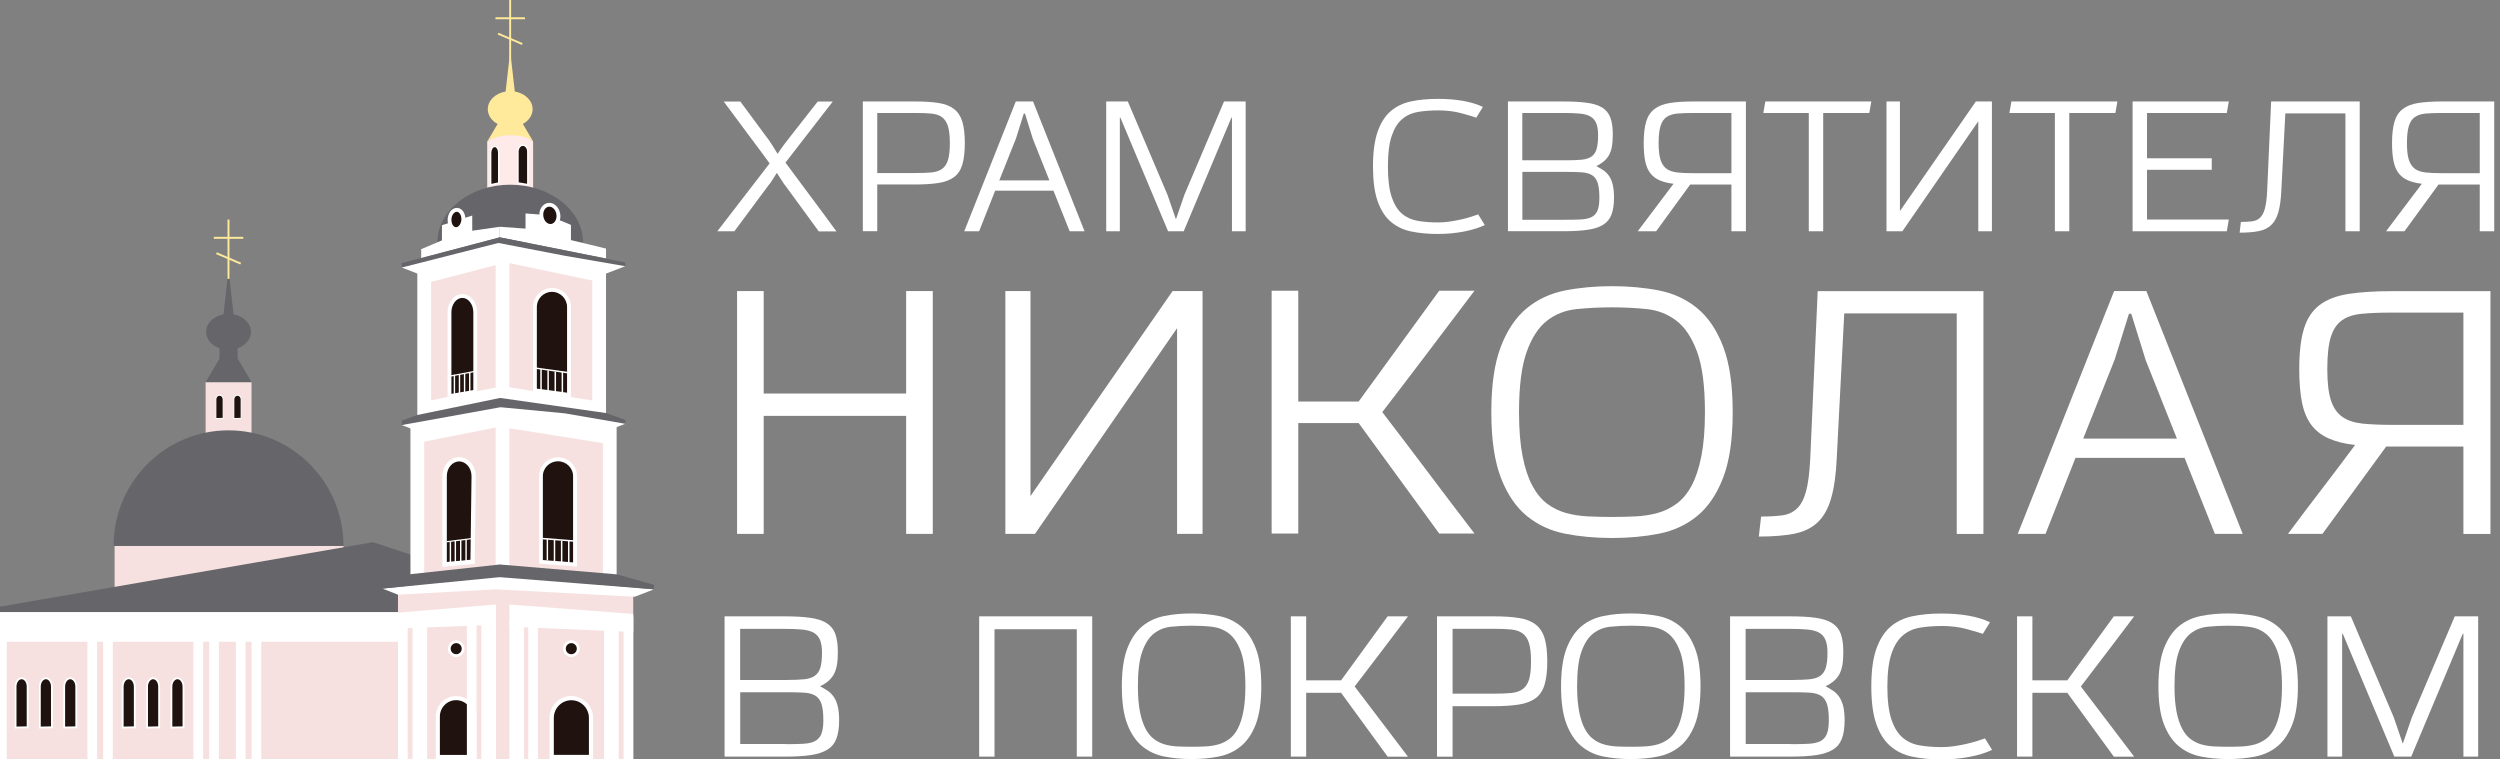 <svg width="237" height="72" viewBox="0 0 237 72" fill="none" xmlns="http://www.w3.org/2000/svg">
<rect x="0" y="0" width="237" height="72" fill="#808080" stroke="none"/>
<g clip-path="url(#clip0_665_3966)">
<path d="M32.562 51.752H10.864V56.572H32.562V51.752Z" fill="#F6E1E0"/>
<path d="M23.845 36.229H19.493V42.236H23.845V36.229Z" fill="#F6E1E0"/>
<path d="M32.562 51.752H10.769C10.769 45.697 15.65 40.796 21.665 40.796C27.68 40.796 32.562 45.704 32.562 51.752Z" fill="#65656A"/>
<path d="M37.728 58.033H-3V71.993H37.728V58.033Z" fill="#F6E1E0"/>
<path d="M-3 58.033L35.366 51.397L55.414 58.033H-3Z" fill="#65656A"/>
<path d="M50.54 19.422H46.188V13.407L48.422 11.742L50.54 13.407V19.422Z" fill="#FDEAE9"/>
<path d="M22.752 34.386L22.521 33.99V33.02C23.267 32.754 23.79 32.16 23.79 31.457C23.79 30.645 23.084 29.976 22.14 29.798L21.93 27.914L21.665 25.566L21.4 27.914L21.19 29.798C20.246 29.976 19.54 30.645 19.54 31.457C19.54 32.153 20.063 32.754 20.81 33.02V33.99L20.579 34.386L19.493 36.229H23.845L22.758 34.386H22.752Z" fill="#65656A"/>
<path d="M49.223 9.53H47.512V12.465H49.223V9.53Z" fill="#F9B233"/>
<path d="M21.753 20.814H21.57V26.439H21.753V20.814Z" fill="#FFEA9B"/>
<path d="M23.064 22.453H20.267V22.637H23.064V22.453Z" fill="#FFEA9B"/>
<path d="M20.555 23.919L20.483 24.089L22.782 25.074L22.854 24.905L20.555 23.919Z" fill="#FFEA9B"/>
<path d="M48.455 0H48.272V5.625H48.455V0Z" fill="#FFEA9B"/>
<path d="M49.766 1.638H46.969V1.823H49.766V1.638Z" fill="#FFEA9B"/>
<path d="M47.254 3.106L47.182 3.275L49.48 4.261L49.552 4.091L47.254 3.106Z" fill="#FFEA9B"/>
<path d="M60.031 55.76H37.728V71.993H60.031V55.76Z" fill="#F6E1E0"/>
<path d="M49.562 11.755C50.119 11.448 50.492 10.929 50.492 10.349C50.492 9.53 49.766 8.84 48.802 8.677L48.632 7.182L48.367 4.833L48.102 7.182L47.933 8.677C46.969 8.84 46.242 9.523 46.242 10.349C46.242 10.936 46.609 11.448 47.172 11.755L46.195 13.407C46.195 13.407 46.928 12.82 48.496 12.82C49.888 12.82 50.547 13.407 50.547 13.407L49.569 11.755H49.562Z" fill="#FFEA9B"/>
<path d="M56.562 39.342L46.48 38.038L40.213 39.342V25.374L46.812 22.992L56.562 25.374V39.342Z" fill="#F6E1E0"/>
<path d="M57.451 54.858H46.48H39.711V40.297L46.765 38.208L57.451 40.297V54.858Z" fill="#F6E1E0"/>
<path d="M55.279 22.992H41.463C41.463 19.968 44.559 17.51 48.367 17.51C52.176 17.51 55.272 19.961 55.272 22.992H55.279Z" fill="#65656A"/>
<path d="M53.941 37.437L50.716 37.007V29.109C50.716 28.214 51.436 27.484 52.332 27.484C53.221 27.484 53.948 28.207 53.948 29.109V37.437H53.941Z" fill="#20120F"/>
<path d="M54.124 37.649L50.533 37.164V29.109C50.533 28.112 51.341 27.3 52.332 27.3C53.323 27.3 54.131 28.112 54.131 29.109V37.649H54.124ZM50.9 36.843L53.758 37.225V29.109C53.758 28.317 53.12 27.668 52.325 27.668C51.531 27.668 50.893 28.31 50.893 29.109V36.843H50.9Z" fill="white"/>
<path d="M54.511 53.514L51.287 53.261V45.137C51.287 44.257 52.006 43.54 52.903 43.54C53.792 43.54 54.518 44.257 54.518 45.137V53.514H54.511Z" fill="#20120F"/>
<path d="M54.695 53.712L51.103 53.432V45.137C51.103 44.154 51.911 43.356 52.902 43.356C53.894 43.356 54.702 44.154 54.702 45.137V53.712H54.695ZM51.47 53.09L54.328 53.316V45.144C54.328 44.366 53.69 43.731 52.896 43.731C52.101 43.731 51.463 44.366 51.463 45.144V53.097L51.47 53.09Z" fill="white"/>
<path d="M42.61 37.546L45.047 37.137V29.607C45.047 28.754 44.504 28.057 43.825 28.057C43.153 28.057 42.603 28.747 42.603 29.607V37.546H42.61Z" fill="#20120F"/>
<path d="M42.434 37.758V29.607C42.434 28.658 43.058 27.88 43.832 27.88C44.606 27.88 45.231 28.651 45.231 29.607V37.287L42.434 37.758ZM43.832 28.242C43.262 28.242 42.793 28.856 42.793 29.607V37.335L44.871 36.98V29.607C44.871 28.856 44.402 28.242 43.832 28.242Z" fill="white"/>
<path d="M46.52 17.51L47.274 17.353V14.479C47.274 14.152 47.104 13.885 46.894 13.885C46.683 13.885 46.514 14.152 46.514 14.479V17.51H46.52Z" fill="#20120F"/>
<path d="M46.459 17.585V14.479C46.459 14.111 46.65 13.824 46.901 13.824C47.152 13.824 47.342 14.111 47.342 14.479V17.401L46.459 17.585ZM46.901 13.947C46.731 13.947 46.582 14.186 46.582 14.472V17.428L47.213 17.299V14.472C47.213 14.186 47.071 13.947 46.894 13.947H46.901Z" fill="white"/>
<path d="M20.463 39.676L21.156 39.662V37.84C21.156 37.635 21 37.464 20.81 37.464C20.619 37.464 20.463 37.635 20.463 37.84V39.676Z" fill="#20120F"/>
<path d="M20.416 39.724V37.84C20.416 37.608 20.593 37.416 20.81 37.416C21.027 37.416 21.204 37.608 21.204 37.84V39.71L20.416 39.724ZM20.81 37.512C20.647 37.512 20.511 37.662 20.511 37.84V39.628L21.108 39.615V37.84C21.108 37.662 20.973 37.512 20.81 37.512Z" fill="white"/>
<path d="M22.168 39.676L22.86 39.662V37.84C22.86 37.635 22.704 37.464 22.514 37.464C22.324 37.464 22.168 37.635 22.168 37.84V39.676Z" fill="#20120F"/>
<path d="M22.12 39.724V37.84C22.12 37.608 22.297 37.416 22.514 37.416C22.731 37.416 22.908 37.608 22.908 37.84V39.71L22.12 39.724ZM22.514 37.512C22.351 37.512 22.215 37.662 22.215 37.84V39.628L22.813 39.615V37.84C22.813 37.662 22.677 37.512 22.514 37.512Z" fill="white"/>
<path d="M1.481 68.976L2.628 68.948V65.091C2.628 64.654 2.37 64.3 2.058 64.3C1.739 64.3 1.488 64.654 1.488 65.091V68.976H1.481Z" fill="#20120F"/>
<path d="M1.393 69.064V65.091C1.393 64.607 1.691 64.211 2.051 64.211C2.411 64.211 2.71 64.607 2.71 65.091V69.03L1.386 69.058L1.393 69.064ZM2.051 64.388C1.786 64.388 1.562 64.702 1.562 65.091V68.88L2.533 68.86V65.091C2.533 64.702 2.316 64.388 2.044 64.388H2.051Z" fill="white"/>
<path d="M3.782 68.976L4.93 68.948V65.091C4.93 64.654 4.672 64.3 4.36 64.3C4.04 64.3 3.789 64.654 3.789 65.091V68.976H3.782Z" fill="#20120F"/>
<path d="M3.694 69.064V65.091C3.694 64.607 3.993 64.211 4.353 64.211C4.713 64.211 5.011 64.607 5.011 65.091V69.03L3.687 69.058L3.694 69.064ZM4.353 64.388C4.088 64.388 3.864 64.702 3.864 65.091V68.88L4.835 68.86V65.091C4.835 64.702 4.617 64.388 4.346 64.388H4.353Z" fill="white"/>
<path d="M6.091 68.976L7.238 68.948V65.091C7.238 64.654 6.98 64.3 6.668 64.3C6.349 64.3 6.098 64.654 6.098 65.091V68.976H6.091Z" fill="#20120F"/>
<path d="M6.003 69.064V65.091C6.003 64.607 6.301 64.211 6.661 64.211C7.021 64.211 7.32 64.607 7.32 65.091V69.03L5.996 69.058L6.003 69.064ZM6.661 64.388C6.396 64.388 6.172 64.702 6.172 65.091V68.88L7.143 68.86V65.091C7.143 64.702 6.926 64.388 6.654 64.388H6.661Z" fill="white"/>
<path d="M11.638 68.976L12.785 68.948V65.091C12.785 64.654 12.527 64.3 12.215 64.3C11.896 64.3 11.644 64.654 11.644 65.091V68.976H11.638Z" fill="#20120F"/>
<path d="M11.549 69.064V65.091C11.549 64.607 11.848 64.211 12.208 64.211C12.568 64.211 12.866 64.607 12.866 65.091V69.03L11.543 69.058L11.549 69.064ZM12.208 64.388C11.943 64.388 11.719 64.702 11.719 65.091V68.88L12.69 68.86V65.091C12.69 64.702 12.473 64.388 12.201 64.388H12.208Z" fill="white"/>
<path d="M13.946 68.976L15.093 68.948V65.091C15.093 64.654 14.835 64.3 14.523 64.3C14.204 64.3 13.953 64.654 13.953 65.091V68.976H13.946Z" fill="#20120F"/>
<path d="M13.858 69.064V65.091C13.858 64.607 14.156 64.211 14.516 64.211C14.876 64.211 15.175 64.607 15.175 65.091V69.03L13.851 69.058L13.858 69.064ZM14.516 64.388C14.251 64.388 14.027 64.702 14.027 65.091V68.88L14.998 68.86V65.091C14.998 64.702 14.781 64.388 14.509 64.388H14.516Z" fill="white"/>
<path d="M16.254 68.976L17.402 68.948V65.091C17.402 64.654 17.144 64.3 16.831 64.3C16.512 64.3 16.261 64.654 16.261 65.091V68.976H16.254Z" fill="#20120F"/>
<path d="M16.166 69.064V65.091C16.166 64.607 16.465 64.211 16.825 64.211C17.184 64.211 17.483 64.607 17.483 65.091V69.03L16.159 69.058L16.166 69.064ZM16.825 64.388C16.56 64.388 16.336 64.702 16.336 65.091V68.88L17.307 68.86V65.091C17.307 64.702 17.089 64.388 16.818 64.388H16.825Z" fill="white"/>
<path d="M50.037 17.51L49.093 17.346V14.377C49.093 14.042 49.304 13.769 49.569 13.769C49.827 13.769 50.044 14.042 50.044 14.377V17.51H50.037Z" fill="#20120F"/>
<path d="M50.112 17.592L49.026 17.408V14.377C49.026 14.001 49.27 13.694 49.569 13.694C49.868 13.694 50.112 14.001 50.112 14.377V17.592ZM49.169 17.285L49.97 17.421V14.37C49.97 14.07 49.786 13.831 49.569 13.831C49.352 13.831 49.169 14.076 49.169 14.37V17.285Z" fill="white"/>
<path d="M42.148 53.514L44.803 53.261L44.905 45.151C44.905 44.264 44.287 43.547 43.526 43.547C42.766 43.547 42.148 44.264 42.148 45.151V53.52V53.514Z" fill="#20120F"/>
<path d="M41.938 53.739V45.144C41.938 44.148 42.651 43.335 43.526 43.335C44.402 43.335 45.108 44.148 45.108 45.144L45.007 53.445L41.938 53.739ZM43.526 43.745C42.882 43.745 42.359 44.373 42.359 45.137V53.275L44.599 53.063L44.701 45.137C44.701 44.373 44.178 43.745 43.533 43.745H43.526Z" fill="white"/>
<path d="M48.292 23.449H46.989V54.858H48.292V23.449Z" fill="white"/>
<path d="M57.451 24.774H56.148V39.505H57.451V24.774Z" fill="white"/>
<path d="M40.865 25.675H39.562V40.407H40.865V25.675Z" fill="white"/>
<path d="M40.213 40.407H38.91V55.138H40.213V40.407Z" fill="white"/>
<path d="M38.645 58.613H37.728V72H38.645V58.613Z" fill="white"/>
<path d="M0.639 58.613H-0.277V72H0.639V58.613Z" fill="white"/>
<path d="M9.207 58.613H8.29V72H9.207V58.613Z" fill="white"/>
<path d="M10.694 58.613H9.777V72H10.694V58.613Z" fill="white"/>
<path d="M19.255 58.613H18.338V72H19.255V58.613Z" fill="white"/>
<path d="M20.749 58.613H19.832V72H20.749V58.613Z" fill="white"/>
<path d="M23.281 58.613H22.364V72H23.281V58.613Z" fill="white"/>
<path d="M24.768 58.613H23.851V72H24.768V58.613Z" fill="white"/>
<path d="M40.492 58.709H39.107V72H40.492V58.709Z" fill="white"/>
<path d="M50.995 58.033H50.078V71.993H50.995V58.033Z" fill="white"/>
<path d="M60.031 58.463H59.114V71.993H60.031V58.463Z" fill="white"/>
<path d="M58.456 40.407H57.153V55.138H58.456V40.407Z" fill="white"/>
<path d="M49.82 21.674V20.234L50.988 20.323C50.988 20.323 51.545 20.37 53.262 20.958L54.125 21.319V22.76L57.451 23.565V24.501L47.39 22.507V21.497L49.82 21.674Z" fill="white"/>
<path d="M44.769 21.872V20.432L41.897 21.347V22.787L39.928 23.62V24.48L47.383 22.5V21.497L44.769 21.872Z" fill="white"/>
<path d="M38.088 25.361V24.938L47.383 22.5L59.277 24.883V25.238L57.628 25.443L47.484 23.101L39.181 25.245L38.088 25.361Z" fill="#65656A"/>
<path d="M47.247 23.033L53.547 24.248L59.277 25.238L57.451 25.934L47.193 24.043L39.562 25.934L38.088 25.361L47.247 23.033Z" fill="white"/>
<path d="M52.29 21.423C52.73 21.352 53.017 20.848 52.929 20.297C52.842 19.746 52.413 19.357 51.973 19.428C51.532 19.499 51.246 20.003 51.334 20.554C51.421 21.105 51.849 21.494 52.29 21.423Z" fill="#20120F"/>
<path d="M52.183 21.613C51.959 21.613 51.742 21.524 51.558 21.354C51.348 21.162 51.205 20.889 51.151 20.575C51.096 20.261 51.151 19.961 51.293 19.715C51.443 19.456 51.674 19.285 51.938 19.244C52.21 19.196 52.481 19.285 52.699 19.49C52.909 19.681 53.052 19.954 53.106 20.268C53.16 20.582 53.106 20.883 52.964 21.128C52.814 21.388 52.583 21.558 52.319 21.599C52.271 21.606 52.23 21.613 52.183 21.613ZM52.074 19.599C52.074 19.599 52.027 19.599 51.999 19.599C51.843 19.626 51.701 19.729 51.612 19.893C51.511 20.07 51.477 20.289 51.511 20.514C51.545 20.739 51.646 20.937 51.796 21.074C51.932 21.197 52.101 21.258 52.258 21.231C52.414 21.203 52.556 21.101 52.645 20.937C52.746 20.76 52.78 20.541 52.746 20.316C52.712 20.091 52.611 19.893 52.461 19.756C52.346 19.647 52.21 19.592 52.074 19.592V19.599Z" fill="white"/>
<path d="M43.248 62.149C43.608 62.149 43.9 61.856 43.9 61.494C43.9 61.132 43.608 60.839 43.248 60.839C42.888 60.839 42.597 61.132 42.597 61.494C42.597 61.856 42.888 62.149 43.248 62.149Z" fill="#20120F"/>
<path d="M43.248 62.286C42.814 62.286 42.461 61.931 42.461 61.494C42.461 61.057 42.814 60.702 43.248 60.702C43.683 60.702 44.036 61.057 44.036 61.494C44.036 61.931 43.683 62.286 43.248 62.286ZM43.248 60.968C42.963 60.968 42.725 61.2 42.725 61.494C42.725 61.788 42.956 62.02 43.248 62.02C43.54 62.02 43.771 61.788 43.771 61.494C43.771 61.2 43.54 60.968 43.248 60.968Z" fill="white"/>
<path d="M54.165 62.149C54.525 62.149 54.817 61.856 54.817 61.494C54.817 61.132 54.525 60.839 54.165 60.839C53.805 60.839 53.513 61.132 53.513 61.494C53.513 61.856 53.805 62.149 54.165 62.149Z" fill="#20120F"/>
<path d="M54.158 62.286C53.724 62.286 53.371 61.931 53.371 61.494C53.371 61.057 53.724 60.702 54.158 60.702C54.593 60.702 54.946 61.057 54.946 61.494C54.946 61.931 54.593 62.286 54.158 62.286ZM54.158 60.968C53.873 60.968 53.636 61.2 53.636 61.494C53.636 61.788 53.867 62.02 54.158 62.02C54.45 62.02 54.681 61.788 54.681 61.494C54.681 61.2 54.45 60.968 54.158 60.968Z" fill="white"/>
<path d="M43.922 20.857C43.958 20.353 43.693 19.924 43.33 19.898C42.967 19.871 42.644 20.259 42.608 20.763C42.572 21.267 42.837 21.696 43.2 21.722C43.563 21.748 43.886 21.361 43.922 20.857Z" fill="#20120F"/>
<path d="M43.241 21.907C43.241 21.907 43.207 21.907 43.194 21.907C42.956 21.893 42.753 21.75 42.61 21.517C42.481 21.306 42.42 21.033 42.44 20.746C42.461 20.466 42.562 20.2 42.719 20.009C42.895 19.797 43.119 19.695 43.357 19.708C43.825 19.742 44.158 20.248 44.117 20.869C44.097 21.149 43.995 21.415 43.839 21.606C43.676 21.804 43.472 21.907 43.255 21.907H43.241ZM42.8 20.773C42.786 20.978 42.827 21.176 42.916 21.326C42.963 21.401 43.065 21.531 43.214 21.538C43.364 21.552 43.486 21.436 43.54 21.367C43.649 21.238 43.723 21.046 43.737 20.842C43.764 20.446 43.574 20.098 43.316 20.077C43.16 20.077 43.044 20.179 42.99 20.248C42.882 20.377 42.807 20.575 42.793 20.773H42.8Z" fill="white"/>
<path d="M47.502 38.927L38.974 40.607L39.256 42.054L47.784 40.374L47.502 38.927Z" fill="white"/>
<path d="M58.028 40.448L48.097 38.867L47.835 40.525L57.766 42.107L58.028 40.448Z" fill="white"/>
<path d="M60.031 59.91L48.292 59.412V57.309L60.031 58.203V59.91Z" fill="white"/>
<path d="M37.763 59.583L47.016 59.227V57.309L37.708 58.081L37.763 59.583Z" fill="white"/>
<path d="M57.426 38.17L47.495 36.588L47.233 38.247L57.164 39.828L57.426 38.17Z" fill="white"/>
<path d="M40.127 39.804L48.035 38.246L47.714 36.598L39.805 38.157L40.127 39.804Z" fill="white"/>
<path d="M47.98 23.348L39.566 25.536L39.934 26.964L48.347 24.776L47.98 23.348Z" fill="white"/>
<path d="M57.316 25.626L48.092 23.688L47.85 24.851L57.075 26.789L57.316 25.626Z" fill="white"/>
<path d="M38.088 40.297V39.874L39.562 39.342L47.41 37.724L57.451 39.157L59.277 39.819V40.175L57.628 40.379L47.335 39.021L39.181 40.181L38.088 40.297Z" fill="#65656A"/>
<path d="M47.444 38.604L53.547 39.185L59.277 40.175L57.451 40.871L47.247 39.342L39.562 40.871L38.088 40.297L47.444 38.604Z" fill="white"/>
<path d="M47.267 54.551L62 55.869L60.174 56.572L46.989 55.869L37.728 56.374L36.255 55.8L47.267 54.551Z" fill="white"/>
<path d="M53.934 35.416L50.703 34.959L50.723 34.822L53.948 35.273L53.934 35.416Z" fill="white"/>
<path d="M51.361 34.986H51.219V37.096H51.361V34.986Z" fill="white"/>
<path d="M52.033 35.116H51.891V37.225H52.033V35.116Z" fill="white"/>
<path d="M52.712 35.225H52.57V37.335H52.712V35.225Z" fill="white"/>
<path d="M53.384 35.225H53.242V37.335H53.384V35.225Z" fill="white"/>
<path d="M42.434 35.758L42.413 35.635L45.224 35.109L45.244 35.225L42.434 35.758Z" fill="white"/>
<path d="M44.599 35.3H44.464V37.546H44.599V35.3Z" fill="white"/>
<path d="M43.628 35.471H43.493V37.833H43.628V35.471Z" fill="white"/>
<path d="M44.11 35.444H43.975V37.806H44.11V35.444Z" fill="white"/>
<path d="M43.146 35.526H43.011V37.772H43.146V35.526Z" fill="white"/>
<path d="M42.366 51.411L42.352 51.295L44.674 51.008L44.688 51.124L42.366 51.411Z" fill="white"/>
<path d="M44.252 51.124H44.117V53.37H44.252V51.124Z" fill="white"/>
<path d="M43.743 51.206H43.608V53.438H43.743V51.206Z" fill="white"/>
<path d="M43.234 51.261H43.099V53.473H43.234V51.261Z" fill="white"/>
<path d="M42.766 51.336H42.63V53.514H42.766V51.336Z" fill="white"/>
<path d="M51.317 50.975L51.306 51.118L54.555 51.371L54.566 51.228L51.317 50.975Z" fill="white"/>
<path d="M51.958 51.09H51.823V53.124H51.958V51.09Z" fill="white"/>
<path d="M52.637 51.152H52.495V53.261H52.637V51.152Z" fill="white"/>
<path d="M53.316 51.261H53.174V53.37H53.316V51.261Z" fill="white"/>
<path d="M53.988 51.261H53.846V53.37H53.988V51.261Z" fill="white"/>
<path d="M36.255 55.8V55.343L38.951 54.428L47.383 53.514L58.476 54.449L62 55.439V55.869L47.362 54.715L36.255 55.8Z" fill="#65656A"/>
<path d="M43.248 66.184C44.205 66.184 44.979 66.962 44.979 67.925V71.768H41.51V67.925C41.51 66.962 42.284 66.184 43.241 66.184H43.248Z" fill="#20120F"/>
<path d="M45.176 71.966H41.313V67.925C41.313 66.853 42.182 65.986 43.241 65.986C44.3 65.986 45.169 66.86 45.169 67.925V71.966H45.176ZM41.707 71.57H44.782V67.925C44.782 67.071 44.09 66.375 43.241 66.375C42.393 66.375 41.7 67.071 41.7 67.925V71.57H41.707Z" fill="white"/>
<path d="M54.165 66.184C55.197 66.184 56.032 67.023 56.032 68.061V71.775H52.305V68.061C52.305 67.023 53.14 66.184 54.172 66.184H54.165Z" fill="#20120F"/>
<path d="M56.229 71.973H52.095V68.061C52.095 66.914 53.025 65.986 54.158 65.986C55.292 65.986 56.222 66.921 56.222 68.061V71.973H56.229ZM52.502 71.563H55.829V68.054C55.829 67.133 55.082 66.382 54.165 66.382C53.249 66.382 52.502 67.133 52.502 68.054V71.563Z" fill="white"/>
<path d="M45.176 58.613H44.26V72H45.176V58.613Z" fill="white"/>
<path d="M47.016 58.709H45.631V72H47.016V58.709Z" fill="white"/>
<path d="M49.678 58.709H48.292V72H49.678V58.709Z" fill="white"/>
<path d="M58.653 58.709H57.268V72H58.653V58.709Z" fill="white"/>
<path d="M37.728 58.033H-3V60.839H37.728V58.033Z" fill="white"/>
<path d="M77.615 21.927L74.367 17.483V17.503L73.643 16.391C73.453 16.684 73.298 16.93 73.176 17.128C73.054 17.326 72.946 17.476 72.844 17.578L69.617 21.927H68L72.96 15.489C72.628 15.039 72.283 14.568 71.918 14.07C71.552 13.571 71.173 13.073 70.794 12.568C70.415 12.063 70.043 11.557 69.671 11.052C69.306 10.547 68.947 10.069 68.609 9.625H70.185L72.52 12.786C72.77 13.107 73 13.428 73.196 13.742C73.392 14.063 73.568 14.343 73.717 14.588C73.859 14.356 74.042 14.09 74.279 13.776C74.516 13.462 74.732 13.182 74.935 12.923L77.52 9.625H78.947L74.462 15.414C75.246 16.473 76.052 17.558 76.877 18.664C77.703 19.77 78.508 20.855 79.293 21.934H77.621L77.615 21.927Z" fill="white"/>
<path d="M81.796 21.927V9.619H86.715C87.615 9.619 88.366 9.666 88.975 9.762C89.584 9.858 90.071 10.049 90.436 10.329C90.802 10.608 91.065 11.011 91.228 11.523C91.383 12.042 91.465 12.725 91.465 13.564C91.465 14.404 91.383 15.087 91.228 15.606C91.072 16.124 90.808 16.52 90.436 16.793C90.064 17.067 89.584 17.251 88.975 17.346C88.366 17.442 87.615 17.49 86.715 17.49H83.163V21.92H81.796V21.927ZM90.044 13.51C90.044 12.848 89.983 12.322 89.861 11.947C89.739 11.571 89.55 11.291 89.293 11.1C89.035 10.916 88.697 10.806 88.278 10.765C87.858 10.725 87.351 10.711 86.755 10.711H83.163V16.404H86.755C87.351 16.404 87.858 16.384 88.278 16.35C88.697 16.309 89.035 16.206 89.293 16.022C89.55 15.845 89.739 15.571 89.861 15.196C89.983 14.827 90.044 14.302 90.044 13.626V13.51Z" fill="white"/>
<path d="M101.404 21.927L99.868 18.077H94.34L92.818 21.927H91.41L96.296 9.619H97.933L102.818 21.927H101.411H101.404ZM97.892 13.093L97.168 10.772H97.053L96.329 13.093L94.733 17.101H99.482L97.885 13.093H97.892Z" fill="white"/>
<path d="M116.79 21.927V11.155H116.736L112.216 21.927H110.734L106.214 11.155H106.16V21.927H104.868V9.619H106.918L110.68 18.473L111.478 20.794L112.277 18.473L116.039 9.619H118.089V21.927H116.797H116.79Z" fill="white"/>
<path d="M140.769 21.333C140.234 21.586 139.578 21.791 138.8 21.948C138.022 22.098 137.189 22.18 136.303 22.18C135.362 22.18 134.517 22.098 133.766 21.941C133.015 21.784 132.372 21.47 131.837 21.012C131.303 20.555 130.897 19.906 130.599 19.067C130.302 18.227 130.159 17.135 130.159 15.776C130.159 14.418 130.308 13.325 130.599 12.486C130.89 11.646 131.303 10.998 131.837 10.54C132.372 10.083 133.015 9.769 133.766 9.612C134.517 9.455 135.362 9.373 136.303 9.373C138.076 9.373 139.503 9.626 140.579 10.137L139.95 11.155C139.584 11.025 139.084 10.882 138.448 10.711C137.812 10.547 137.108 10.465 136.337 10.465C135.653 10.465 135.017 10.513 134.436 10.608C133.854 10.704 133.346 10.929 132.927 11.291C132.5 11.646 132.169 12.185 131.932 12.895C131.689 13.605 131.574 14.568 131.574 15.783C131.574 16.998 131.695 17.981 131.932 18.684C132.176 19.394 132.507 19.927 132.927 20.275C133.353 20.63 133.854 20.848 134.436 20.944C135.017 21.04 135.653 21.087 136.337 21.087C136.716 21.087 137.095 21.06 137.473 20.999C137.852 20.937 138.211 20.876 138.536 20.801C138.867 20.726 139.172 20.644 139.449 20.555C139.727 20.466 139.957 20.391 140.133 20.323L140.762 21.34L140.769 21.333Z" fill="white"/>
<path d="M142.954 21.927V9.619H148.177C149.077 9.619 149.828 9.66 150.437 9.742C151.046 9.823 151.527 9.98 151.892 10.199C152.25 10.424 152.508 10.738 152.663 11.148C152.812 11.557 152.893 12.09 152.893 12.738C152.893 13.223 152.859 13.626 152.799 13.947C152.738 14.268 152.636 14.541 152.501 14.759C152.366 14.977 152.203 15.169 152.007 15.326C151.811 15.476 151.587 15.619 151.33 15.749C151.581 15.879 151.817 16.015 152.027 16.159C152.237 16.309 152.413 16.493 152.562 16.712C152.704 16.937 152.819 17.21 152.893 17.538C152.968 17.865 153.008 18.261 153.008 18.732C153.008 19.381 152.927 19.92 152.771 20.336C152.616 20.753 152.352 21.074 151.98 21.306C151.614 21.538 151.127 21.695 150.518 21.784C149.909 21.872 149.158 21.92 148.259 21.92H142.961L142.954 21.927ZM148.522 15.196C149.077 15.196 149.551 15.175 149.93 15.141C150.309 15.107 150.62 15.005 150.85 14.855C151.087 14.704 151.249 14.466 151.351 14.145C151.452 13.824 151.499 13.38 151.499 12.8C151.499 12.329 151.439 11.953 151.317 11.667C151.195 11.387 151.006 11.175 150.748 11.032C150.491 10.888 150.153 10.8 149.734 10.765C149.314 10.725 148.807 10.711 148.211 10.711H144.314V15.196H148.516H148.522ZM148.292 20.835C148.888 20.835 149.395 20.828 149.821 20.807C150.248 20.787 150.593 20.712 150.857 20.589C151.121 20.466 151.317 20.255 151.439 19.968C151.56 19.681 151.621 19.271 151.621 18.753C151.621 18.125 151.567 17.647 151.452 17.312C151.337 16.978 151.154 16.739 150.911 16.595C150.66 16.452 150.342 16.363 149.95 16.336C149.558 16.309 149.084 16.295 148.522 16.295H144.321V20.835H148.292Z" fill="white"/>
<path d="M164.138 21.927V17.497H160.228L157 21.927H155.255C155.823 21.162 156.391 20.412 156.953 19.674C157.514 18.937 158.083 18.186 158.651 17.421C158.117 17.36 157.67 17.244 157.311 17.087C156.953 16.93 156.662 16.698 156.439 16.404C156.215 16.111 156.06 15.735 155.965 15.271C155.87 14.814 155.823 14.24 155.823 13.564C155.823 12.718 155.904 12.042 156.06 11.523C156.215 11.004 156.479 10.608 156.851 10.329C157.217 10.049 157.704 9.858 158.313 9.762C158.922 9.666 159.673 9.619 160.573 9.619H165.512V21.927H164.145H164.138ZM164.138 10.711H160.525C159.93 10.711 159.422 10.731 159.003 10.765C158.583 10.806 158.245 10.916 157.988 11.093C157.731 11.271 157.541 11.551 157.42 11.94C157.298 12.322 157.237 12.868 157.237 13.571C157.237 14.274 157.298 14.773 157.42 15.155C157.541 15.53 157.731 15.81 157.988 16.002C158.245 16.186 158.583 16.302 159.003 16.35C159.422 16.398 159.93 16.418 160.525 16.418H164.138V10.725V10.711Z" fill="white"/>
<path d="M171.473 21.927V10.711H167.163L167.352 9.619H177.4L177.21 10.711H172.839V21.927H171.473Z" fill="white"/>
<path d="M187.542 21.927V11.496L180.343 21.927H178.841V9.619H180.113V20.009L187.312 9.619H188.834V21.927H187.542Z" fill="white"/>
<path d="M194.802 21.927V10.711H190.492L190.681 9.619H200.729L200.539 10.711H196.169V21.927H194.802Z" fill="white"/>
<path d="M202.17 21.927V9.619H211.291L211.101 10.711H203.537V15.005H209.674V16.097H203.537V20.814H211.291L211.101 21.927H202.17Z" fill="white"/>
<path d="M222.346 21.927V10.752H216.649L216.27 18.077C216.23 18.923 216.135 19.606 215.986 20.125C215.837 20.65 215.607 21.053 215.303 21.34C214.998 21.627 214.606 21.818 214.112 21.913C213.625 22.009 213.023 22.057 212.319 22.057L212.434 21.04C212.84 21.04 213.192 21.019 213.49 20.985C213.787 20.944 214.038 20.835 214.241 20.65C214.444 20.466 214.599 20.179 214.707 19.79C214.816 19.401 214.89 18.855 214.924 18.152L215.303 9.619H223.7V21.927H222.353H222.346Z" fill="white"/>
<path d="M235.08 21.927V17.497H231.169L227.942 21.927H226.196C226.765 21.162 227.333 20.412 227.894 19.674C228.456 18.937 229.024 18.186 229.593 17.421C229.058 17.36 228.612 17.244 228.253 17.087C227.894 16.93 227.603 16.698 227.38 16.404C227.157 16.111 227.001 15.735 226.907 15.271C226.812 14.814 226.765 14.24 226.765 13.564C226.765 12.718 226.846 12.042 227.001 11.523C227.157 11.004 227.421 10.608 227.793 10.329C228.158 10.049 228.645 9.858 229.254 9.762C229.863 9.666 230.614 9.619 231.514 9.619H236.453V21.927H235.087H235.08ZM235.08 10.711H231.467C230.871 10.711 230.364 10.731 229.945 10.765C229.525 10.806 229.187 10.916 228.93 11.093C228.673 11.271 228.483 11.551 228.361 11.94C228.239 12.322 228.179 12.868 228.179 13.571C228.179 14.274 228.239 14.773 228.361 15.155C228.483 15.53 228.673 15.81 228.93 16.002C229.187 16.186 229.525 16.302 229.945 16.35C230.364 16.398 230.871 16.418 231.467 16.418H235.08V10.725V10.711Z" fill="white"/>
<path d="M85.903 50.612V39.424H72.398V50.612H69.874V27.593H72.398V37.307H85.903V27.593H88.427V50.612H85.903Z" fill="white"/>
<path d="M111.587 50.612V31.109L98.115 50.612H95.308V27.593H97.689V47.028L111.16 27.593H114.002V50.612H111.587Z" fill="white"/>
<path d="M136.438 50.578L128.799 40.106H123.075V50.578H120.552V27.559H123.075V38.065H128.799L136.438 27.559H139.781C138.333 29.47 136.885 31.389 135.43 33.314C133.975 35.239 132.507 37.157 131.039 39.069C132.507 40.98 133.969 42.905 135.43 44.844C136.885 46.783 138.339 48.694 139.781 50.578H136.438Z" fill="white"/>
<path d="M141.377 39.069C141.377 36.488 141.682 34.413 142.284 32.85C142.886 31.286 143.705 30.078 144.733 29.225C145.762 28.378 146.973 27.812 148.36 27.538C149.747 27.265 151.236 27.129 152.819 27.129C154.402 27.129 155.891 27.265 157.278 27.538C158.665 27.812 159.869 28.378 160.904 29.225C161.933 30.071 162.751 31.279 163.353 32.85C163.956 34.413 164.26 36.488 164.26 39.069C164.26 41.649 163.956 43.724 163.353 45.288C162.751 46.851 161.933 48.059 160.904 48.906C159.876 49.752 158.665 50.319 157.278 50.592C155.891 50.865 154.402 51.002 152.819 51.002C151.236 51.002 149.747 50.865 148.36 50.592C146.973 50.319 145.769 49.752 144.733 48.906C143.705 48.059 142.886 46.851 142.284 45.288C141.682 43.724 141.377 41.649 141.377 39.069ZM152.819 29.136C151.655 29.136 150.545 29.191 149.476 29.3C148.407 29.409 147.474 29.771 146.668 30.392C145.863 31.013 145.214 32.003 144.733 33.348C144.246 34.7 144.003 36.604 144.003 39.069C144.003 40.721 144.118 42.113 144.341 43.246C144.564 44.38 144.875 45.315 145.268 46.045C145.66 46.776 146.127 47.342 146.668 47.752C147.217 48.162 147.812 48.448 148.461 48.633C149.111 48.81 149.808 48.919 150.539 48.953C151.269 48.988 152.034 49.008 152.812 49.008C153.59 49.008 154.314 48.988 155.052 48.953C155.789 48.919 156.479 48.81 157.129 48.633C157.778 48.455 158.387 48.162 158.942 47.752C159.497 47.342 159.97 46.776 160.363 46.045C160.755 45.315 161.06 44.386 161.29 43.246C161.513 42.113 161.628 40.721 161.628 39.069C161.628 36.604 161.378 34.7 160.884 33.348C160.383 31.996 159.727 31.013 158.908 30.392C158.089 29.771 157.156 29.409 156.1 29.3C155.045 29.191 153.949 29.136 152.812 29.136H152.819Z" fill="white"/>
<path d="M185.499 50.612V29.709H174.835L174.125 43.403C174.057 44.98 173.875 46.257 173.59 47.24C173.306 48.223 172.88 48.981 172.312 49.52C171.743 50.059 170.999 50.414 170.092 50.599C169.179 50.776 168.063 50.865 166.736 50.865L166.953 48.967C167.711 48.967 168.367 48.933 168.929 48.858C169.483 48.79 169.95 48.578 170.329 48.23C170.708 47.882 170.999 47.349 171.202 46.619C171.405 45.888 171.54 44.871 171.608 43.554L172.318 27.6H188.029V50.619H185.505L185.499 50.612Z" fill="white"/>
<path d="M209.971 50.612L207.096 43.404H196.757L193.916 50.612H191.284L200.418 27.593H203.476L212.61 50.612H209.978H209.971ZM203.395 34.085L202.042 29.744H201.825L200.472 34.085L197.488 41.581H206.372L203.388 34.085H203.395Z" fill="white"/>
<path d="M233.531 50.612V42.332H226.21L220.168 50.612H216.9C217.969 49.179 219.024 47.772 220.08 46.4C221.135 45.028 222.197 43.622 223.26 42.188C222.265 42.072 221.433 41.861 220.756 41.56C220.08 41.26 219.538 40.837 219.119 40.291C218.706 39.737 218.408 39.034 218.233 38.174C218.057 37.314 217.969 36.249 217.969 34.979C217.969 33.403 218.118 32.126 218.415 31.163C218.713 30.194 219.2 29.45 219.89 28.924C220.58 28.399 221.487 28.044 222.624 27.866C223.76 27.689 225.168 27.6 226.852 27.6H236.095V50.619H233.537L233.531 50.612ZM233.531 29.634H226.778C225.662 29.634 224.714 29.668 223.936 29.743C223.151 29.812 222.522 30.017 222.035 30.351C221.548 30.686 221.196 31.211 220.966 31.928C220.743 32.645 220.628 33.662 220.628 34.973C220.628 36.283 220.743 37.225 220.966 37.928C221.189 38.632 221.548 39.157 222.035 39.505C222.522 39.854 223.151 40.065 223.936 40.154C224.721 40.236 225.668 40.277 226.778 40.277H233.531V29.627V29.634Z" fill="white"/>
<path d="M68.69 71.727V58.429H74.34C75.314 58.429 76.126 58.47 76.782 58.565C77.439 58.654 77.966 58.818 78.352 59.064C78.738 59.309 79.022 59.644 79.184 60.088C79.347 60.531 79.428 61.105 79.428 61.808C79.428 62.334 79.394 62.77 79.326 63.112C79.259 63.46 79.15 63.753 79.008 63.992C78.866 64.231 78.683 64.436 78.474 64.607C78.264 64.771 78.02 64.928 77.743 65.064C78.014 65.201 78.264 65.351 78.494 65.508C78.717 65.665 78.914 65.87 79.069 66.109C79.225 66.348 79.347 66.648 79.428 66.996C79.509 67.344 79.55 67.781 79.55 68.293C79.55 68.996 79.462 69.576 79.293 70.02C79.123 70.471 78.839 70.819 78.44 71.065C78.041 71.311 77.513 71.488 76.857 71.584C76.2 71.679 75.388 71.727 74.414 71.727H68.683H68.69ZM74.705 64.457C75.307 64.457 75.815 64.436 76.228 64.395C76.64 64.354 76.972 64.252 77.222 64.081C77.472 63.91 77.655 63.658 77.763 63.316C77.872 62.968 77.926 62.49 77.926 61.869C77.926 61.357 77.858 60.955 77.73 60.647C77.601 60.347 77.391 60.115 77.114 59.965C76.83 59.815 76.464 59.719 76.018 59.678C75.571 59.637 75.016 59.617 74.374 59.617H70.165V64.463H74.705V64.457ZM74.462 70.546C75.104 70.546 75.659 70.539 76.112 70.512C76.573 70.491 76.945 70.409 77.229 70.273C77.513 70.136 77.723 69.911 77.858 69.597C77.987 69.283 78.054 68.846 78.054 68.279C78.054 67.604 77.993 67.085 77.872 66.723C77.75 66.361 77.554 66.109 77.29 65.945C77.026 65.788 76.674 65.692 76.254 65.665C75.828 65.638 75.314 65.624 74.712 65.624H70.172V70.532H74.462V70.546Z" fill="white"/>
<path d="M102.08 71.727V59.651H94.279V71.727H92.825V58.429H103.542V71.727H102.087H102.08Z" fill="white"/>
<path d="M106.35 65.057C106.35 63.569 106.526 62.368 106.871 61.467C107.223 60.566 107.689 59.862 108.285 59.371C108.88 58.879 109.577 58.559 110.382 58.395C111.187 58.231 112.04 58.156 112.96 58.156C113.88 58.156 114.733 58.238 115.538 58.395C116.343 58.552 117.04 58.879 117.635 59.371C118.231 59.862 118.704 60.559 119.05 61.467C119.401 62.368 119.571 63.569 119.571 65.057C119.571 66.546 119.395 67.747 119.05 68.655C118.698 69.556 118.231 70.259 117.635 70.744C117.04 71.236 116.343 71.556 115.538 71.72C114.74 71.877 113.88 71.959 112.96 71.959C112.04 71.959 111.181 71.877 110.382 71.72C109.584 71.563 108.88 71.236 108.285 70.744C107.689 70.252 107.216 69.556 106.871 68.655C106.519 67.754 106.35 66.552 106.35 65.057ZM112.96 59.316C112.29 59.316 111.648 59.35 111.032 59.412C110.416 59.473 109.875 59.685 109.408 60.047C108.941 60.408 108.569 60.975 108.292 61.753C108.007 62.532 107.872 63.638 107.872 65.057C107.872 66.013 107.94 66.812 108.068 67.474C108.197 68.136 108.38 68.669 108.603 69.092C108.826 69.515 109.097 69.843 109.415 70.075C109.733 70.307 110.078 70.478 110.45 70.58C110.829 70.683 111.228 70.744 111.654 70.764C112.081 70.785 112.514 70.792 112.967 70.792C113.42 70.792 113.833 70.785 114.259 70.764C114.685 70.744 115.085 70.683 115.464 70.58C115.842 70.478 116.188 70.307 116.512 70.075C116.837 69.843 117.108 69.515 117.331 69.092C117.554 68.669 117.737 68.129 117.865 67.474C117.994 66.819 118.062 66.013 118.062 65.057C118.062 63.638 117.92 62.532 117.629 61.753C117.345 60.975 116.959 60.402 116.492 60.047C116.018 59.685 115.477 59.48 114.868 59.412C114.259 59.344 113.623 59.316 112.967 59.316H112.96Z" fill="white"/>
<path d="M131.546 71.727L127.135 65.678H123.826V71.727H122.372V58.429H123.826V64.498H127.135L131.546 58.429H133.475C132.643 59.535 131.804 60.641 130.958 61.753C130.119 62.866 129.273 63.972 128.421 65.078C129.266 66.184 130.112 67.296 130.958 68.416C131.797 69.536 132.636 70.641 133.475 71.734H131.546V71.727Z" fill="white"/>
<path d="M136.229 71.727V58.429H141.547C142.521 58.429 143.333 58.477 143.989 58.586C144.645 58.688 145.173 58.893 145.572 59.2C145.972 59.507 146.256 59.937 146.425 60.497C146.594 61.057 146.682 61.794 146.682 62.702C146.682 63.61 146.594 64.347 146.425 64.907C146.256 65.467 145.972 65.897 145.572 66.191C145.173 66.484 144.645 66.689 143.989 66.791C143.333 66.894 142.514 66.948 141.547 66.948H137.704V71.734H136.229V71.727ZM145.139 62.634C145.139 61.917 145.072 61.35 144.943 60.948C144.815 60.538 144.605 60.238 144.327 60.033C144.043 59.835 143.678 59.712 143.231 59.671C142.785 59.63 142.23 59.61 141.587 59.61H137.704V65.76H141.587C142.23 65.76 142.778 65.74 143.231 65.699C143.685 65.658 144.05 65.542 144.327 65.344C144.605 65.153 144.815 64.853 144.943 64.457C145.072 64.054 145.139 63.487 145.139 62.757V62.634Z" fill="white"/>
<path d="M147.988 65.057C147.988 63.569 148.164 62.368 148.509 61.467C148.861 60.566 149.327 59.862 149.923 59.371C150.518 58.879 151.215 58.559 152.02 58.395C152.825 58.231 153.678 58.156 154.598 58.156C155.518 58.156 156.371 58.238 157.176 58.395C157.981 58.552 158.678 58.879 159.274 59.371C159.869 59.862 160.343 60.559 160.688 61.467C161.039 62.368 161.209 63.569 161.209 65.057C161.209 66.546 161.033 67.747 160.688 68.655C160.336 69.556 159.869 70.259 159.274 70.744C158.678 71.236 157.981 71.556 157.176 71.72C156.378 71.877 155.518 71.959 154.598 71.959C153.678 71.959 152.819 71.877 152.02 71.72C151.222 71.563 150.518 71.236 149.923 70.744C149.327 70.252 148.854 69.556 148.509 68.655C148.157 67.754 147.988 66.552 147.988 65.057ZM154.598 59.316C153.928 59.316 153.286 59.35 152.67 59.412C152.054 59.473 151.513 59.685 151.046 60.047C150.579 60.408 150.207 60.975 149.93 61.753C149.645 62.532 149.51 63.638 149.51 65.057C149.51 66.013 149.578 66.812 149.706 67.474C149.835 68.136 150.018 68.669 150.241 69.092C150.464 69.515 150.735 69.843 151.053 70.075C151.371 70.307 151.716 70.478 152.088 70.58C152.467 70.683 152.866 70.744 153.292 70.764C153.719 70.785 154.152 70.792 154.605 70.792C155.058 70.792 155.471 70.785 155.897 70.764C156.324 70.744 156.723 70.683 157.102 70.58C157.481 70.478 157.826 70.307 158.15 70.075C158.475 69.843 158.746 69.515 158.969 69.092C159.192 68.669 159.375 68.129 159.504 67.474C159.632 66.819 159.7 66.013 159.7 65.057C159.7 63.638 159.558 62.532 159.267 61.753C158.983 60.975 158.597 60.402 158.13 60.047C157.656 59.685 157.115 59.48 156.506 59.412C155.897 59.344 155.261 59.316 154.605 59.316H154.598Z" fill="white"/>
<path d="M164.01 71.727V58.429H169.659C170.634 58.429 171.446 58.47 172.102 58.565C172.758 58.654 173.286 58.818 173.672 59.064C174.057 59.309 174.342 59.644 174.504 60.088C174.666 60.531 174.747 61.105 174.747 61.808C174.747 62.334 174.714 62.77 174.646 63.112C174.578 63.46 174.47 63.753 174.328 63.992C174.186 64.231 174.003 64.436 173.793 64.607C173.584 64.771 173.34 64.928 173.063 65.064C173.333 65.201 173.584 65.351 173.814 65.508C174.037 65.665 174.233 65.87 174.389 66.109C174.544 66.348 174.666 66.648 174.747 66.996C174.829 67.344 174.869 67.781 174.869 68.293C174.869 68.996 174.781 69.576 174.612 70.02C174.443 70.471 174.159 70.819 173.76 71.065C173.36 71.311 172.833 71.488 172.176 71.584C171.52 71.679 170.708 71.727 169.734 71.727H164.003H164.01ZM170.025 64.457C170.627 64.457 171.134 64.436 171.547 64.395C171.96 64.354 172.291 64.252 172.542 64.081C172.792 63.91 172.975 63.658 173.083 63.316C173.191 62.968 173.245 62.49 173.245 61.869C173.245 61.357 173.178 60.955 173.049 60.647C172.921 60.347 172.711 60.115 172.434 59.965C172.149 59.815 171.784 59.719 171.337 59.678C170.891 59.637 170.336 59.617 169.693 59.617H165.485V64.463H170.025V64.457ZM169.781 70.546C170.424 70.546 170.979 70.539 171.432 70.512C171.892 70.491 172.264 70.409 172.549 70.273C172.833 70.136 173.042 69.911 173.178 69.597C173.306 69.283 173.374 68.846 173.374 68.279C173.374 67.604 173.313 67.085 173.191 66.723C173.07 66.361 172.873 66.109 172.609 65.945C172.346 65.788 171.994 65.692 171.574 65.665C171.148 65.638 170.634 65.624 170.032 65.624H165.492V70.532H169.781V70.546Z" fill="white"/>
<path d="M188.855 71.085C188.279 71.365 187.569 71.584 186.73 71.747C185.891 71.911 184.991 71.993 184.03 71.993C183.015 71.993 182.102 71.904 181.29 71.734C180.478 71.563 179.781 71.229 179.206 70.73C178.631 70.232 178.185 69.536 177.873 68.628C177.555 67.727 177.4 66.539 177.4 65.078C177.4 63.617 177.555 62.429 177.873 61.528C178.191 60.627 178.631 59.924 179.206 59.425C179.781 58.927 180.478 58.593 181.29 58.422C182.102 58.251 183.015 58.163 184.03 58.163C185.945 58.163 187.488 58.435 188.652 58.989L187.975 60.088C187.576 59.951 187.034 59.794 186.351 59.61C185.668 59.432 184.91 59.343 184.071 59.343C183.333 59.343 182.65 59.398 182.021 59.501C181.392 59.603 180.844 59.849 180.39 60.238C179.93 60.627 179.572 61.2 179.314 61.965C179.057 62.73 178.922 63.767 178.922 65.085C178.922 66.402 179.051 67.454 179.314 68.225C179.572 68.989 179.93 69.563 180.39 69.945C180.85 70.328 181.392 70.566 182.021 70.669C182.65 70.771 183.333 70.826 184.071 70.826C184.484 70.826 184.89 70.792 185.302 70.73C185.715 70.669 186.094 70.594 186.453 70.512C186.811 70.43 187.136 70.341 187.44 70.246C187.738 70.15 187.988 70.068 188.178 70L188.855 71.099V71.085Z" fill="white"/>
<path d="M200.391 71.727L195.979 65.678H192.671V71.727H191.216V58.429H192.671V64.498H195.979L200.391 58.429H202.319C201.487 59.535 200.648 60.641 199.802 61.753C198.963 62.866 198.117 63.972 197.265 65.078C198.111 66.184 198.956 67.296 199.802 68.416C200.641 69.536 201.48 70.641 202.319 71.734H200.391V71.727Z" fill="white"/>
<path d="M204.619 65.057C204.619 63.569 204.795 62.368 205.14 61.467C205.492 60.566 205.959 59.862 206.554 59.371C207.15 58.879 207.847 58.559 208.652 58.395C209.457 58.231 210.31 58.156 211.23 58.156C212.15 58.156 213.002 58.238 213.808 58.395C214.613 58.552 215.31 58.879 215.905 59.371C216.501 59.862 216.974 60.559 217.319 61.467C217.671 62.368 217.84 63.569 217.84 65.057C217.84 66.546 217.664 67.747 217.319 68.655C216.967 69.556 216.501 70.259 215.905 70.744C215.31 71.236 214.613 71.556 213.808 71.72C213.009 71.877 212.15 71.959 211.23 71.959C210.31 71.959 209.45 71.877 208.652 71.72C207.854 71.563 207.15 71.236 206.554 70.744C205.959 70.252 205.485 69.556 205.14 68.655C204.789 67.754 204.619 66.552 204.619 65.057ZM211.23 59.316C210.56 59.316 209.917 59.35 209.301 59.412C208.686 59.473 208.144 59.685 207.678 60.047C207.211 60.408 206.839 60.975 206.561 61.753C206.277 62.532 206.142 63.638 206.142 65.057C206.142 66.013 206.209 66.812 206.338 67.474C206.467 68.136 206.649 68.669 206.872 69.092C207.096 69.515 207.366 69.843 207.684 70.075C208.002 70.307 208.347 70.478 208.72 70.58C209.098 70.683 209.498 70.744 209.924 70.764C210.35 70.785 210.783 70.792 211.237 70.792C211.69 70.792 212.103 70.785 212.529 70.764C212.955 70.744 213.354 70.683 213.733 70.58C214.112 70.478 214.457 70.307 214.782 70.075C215.107 69.843 215.377 69.515 215.601 69.092C215.824 68.669 216.007 68.129 216.135 67.474C216.264 66.819 216.331 66.013 216.331 65.057C216.331 63.638 216.189 62.532 215.898 61.753C215.614 60.975 215.229 60.402 214.762 60.047C214.288 59.685 213.747 59.48 213.138 59.412C212.529 59.344 211.893 59.316 211.237 59.316H211.23Z" fill="white"/>
<path d="M233.531 71.727V60.081H233.47L228.585 71.727H226.981L222.096 60.081H222.035V71.727H220.641V58.429H222.861L226.927 68L227.786 70.505L228.646 68L232.712 58.429H234.931V71.727H233.537H233.531Z" fill="white"/>
</g>
<defs>
<clipPath id="clip0_665_3966">
<rect width="237" height="72" fill="white"/>
</clipPath>
</defs>
</svg>
